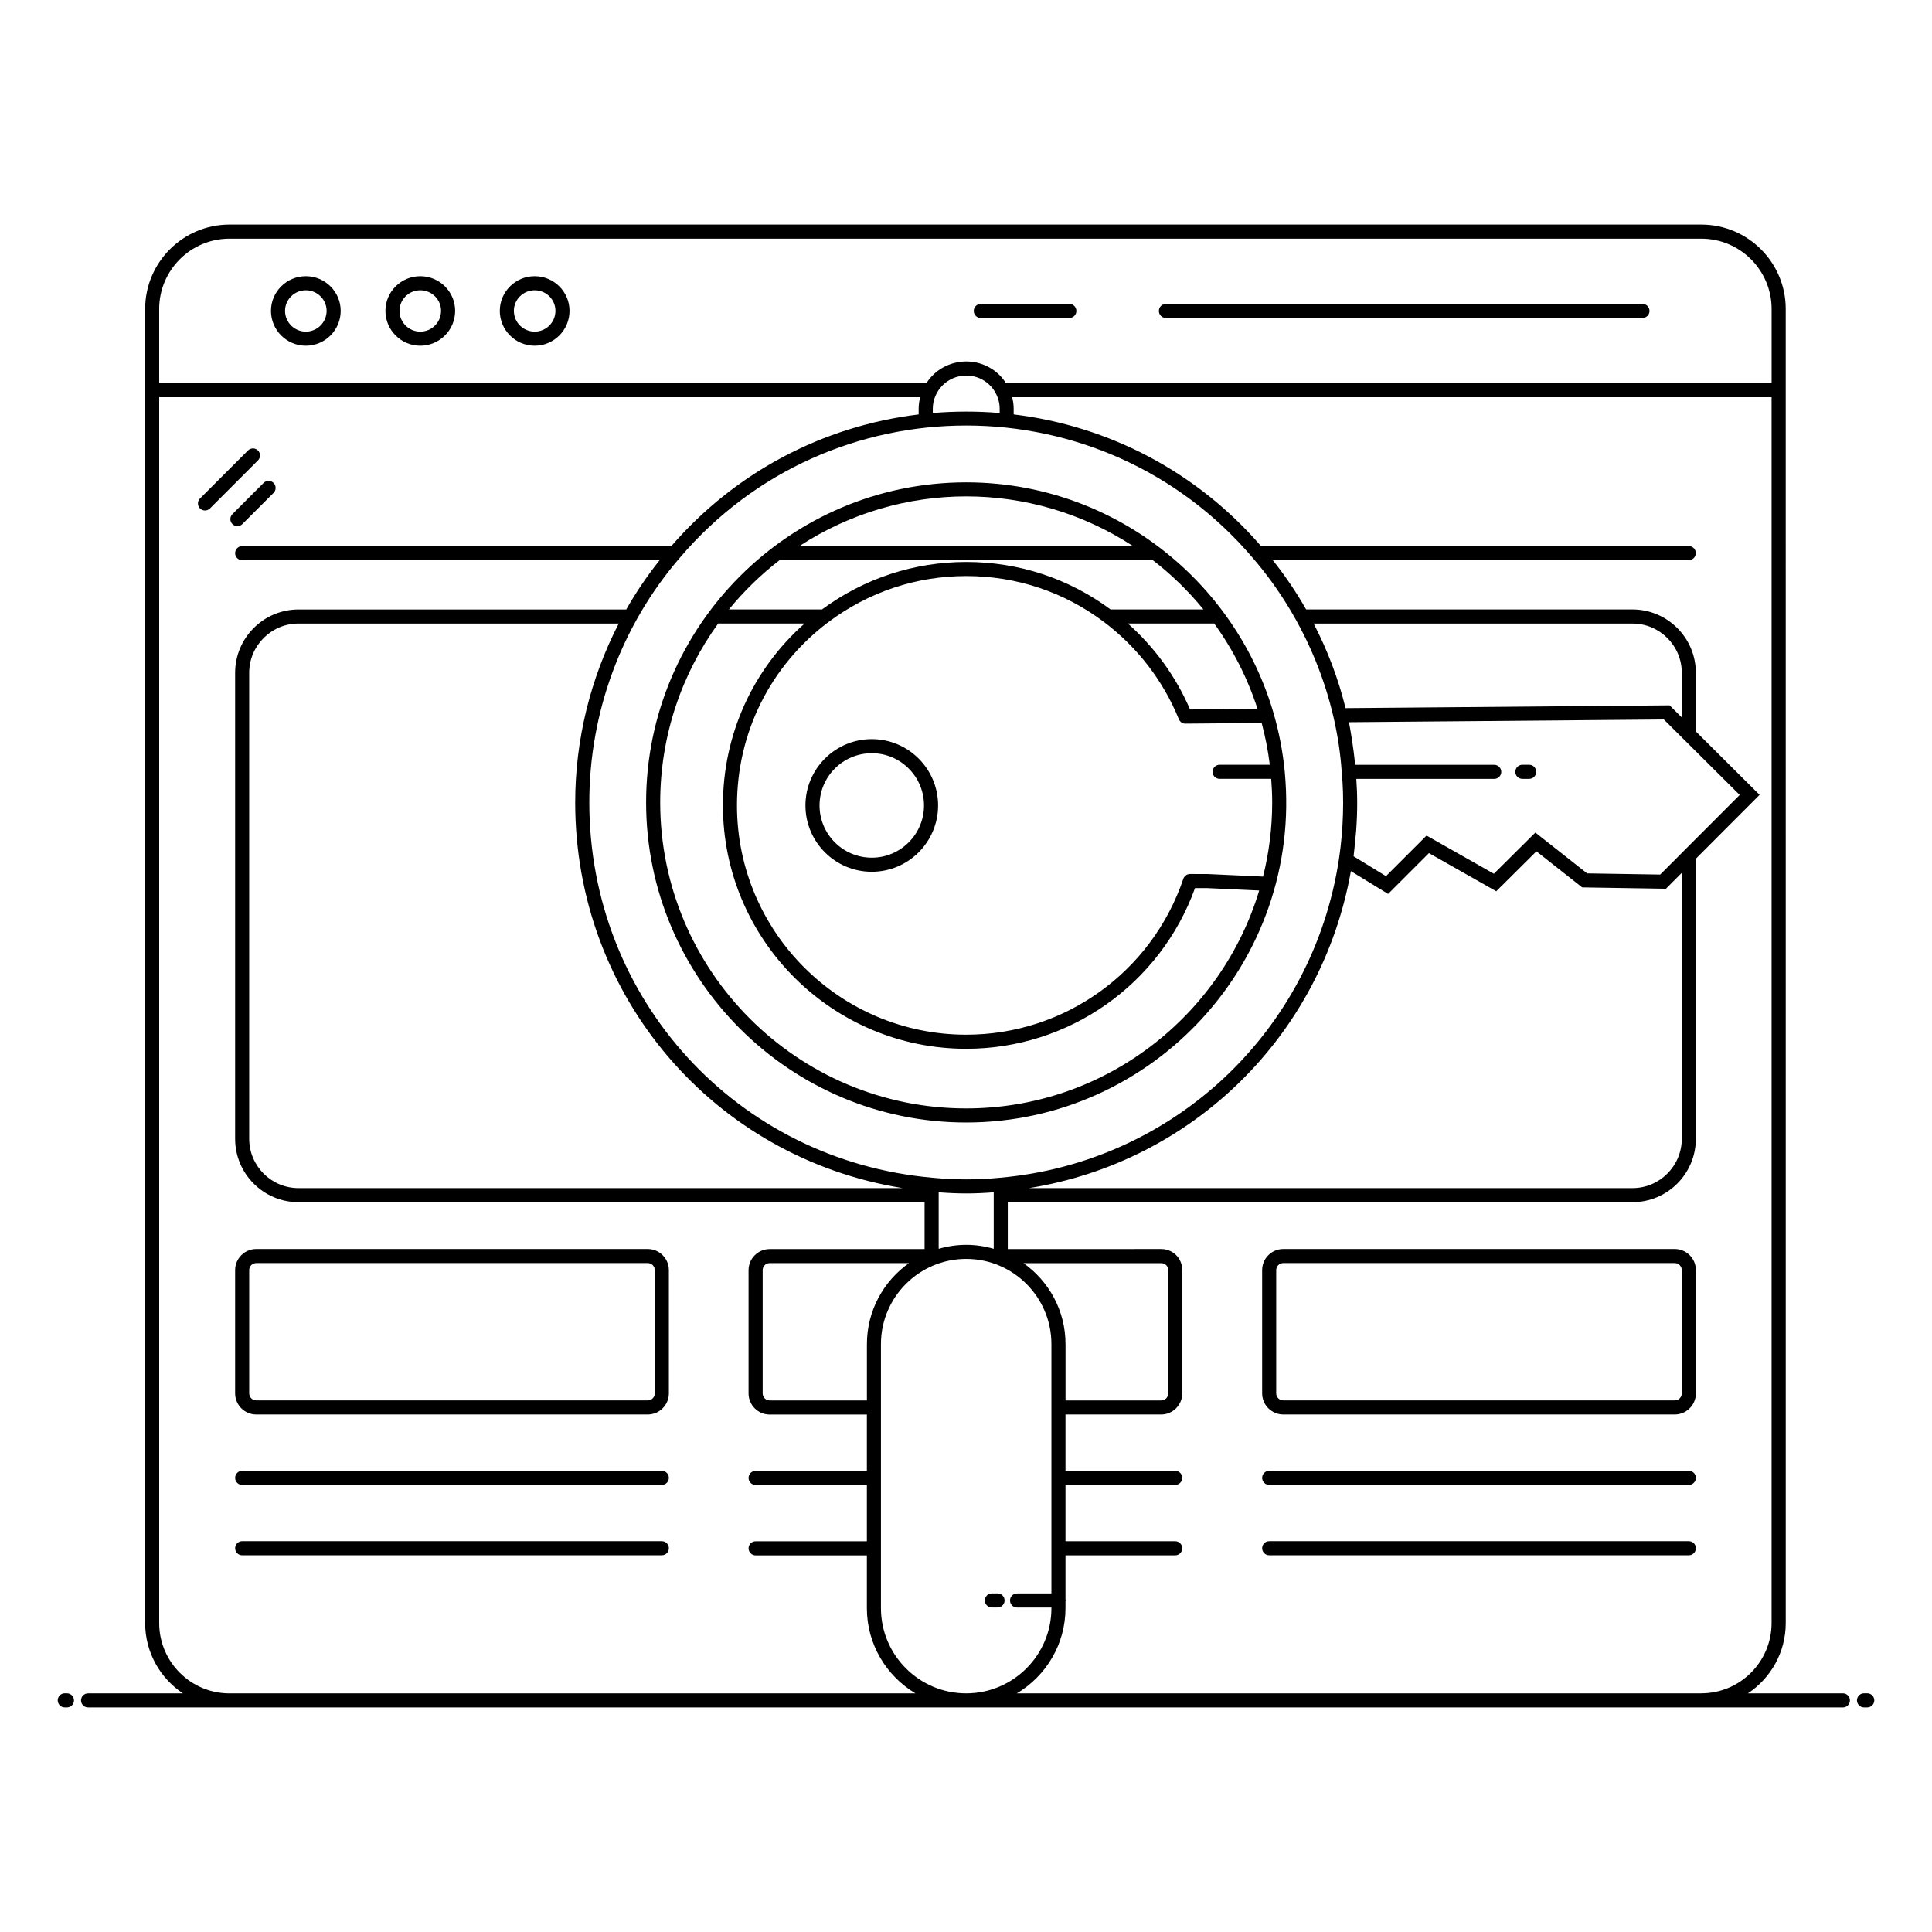 <?xml version="1.0" encoding="UTF-8"?>
<!-- Uploaded to: SVG Repo, www.svgrepo.com, Generator: SVG Repo Mixer Tools -->
<svg fill="#000000" width="800px" height="800px" version="1.1" viewBox="144 144 512 512" xmlns="http://www.w3.org/2000/svg">
 <g>
  <path d="m161.16 596.48h0.582c1.031 0 1.867-0.836 1.867-1.867s-0.836-1.867-1.867-1.867h-0.582c-1.031 0-1.867 0.836-1.867 1.867s0.836 1.867 1.867 1.867z"/>
  <path d="m165.47 594.62c0 1.031 0.836 1.867 1.867 1.867h465.05c1.031 0 1.867-0.836 1.867-1.867s-0.836-1.867-1.867-1.867h-25.164c6.027-4.008 10.016-10.855 10.016-18.621l-0.004-348.26c0-12.324-10.027-22.352-22.355-22.352l-390.06-0.004c-12.324 0-22.352 10.027-22.352 22.352v348.27c0 7.766 3.984 14.613 10.012 18.621h-25.141c-1.031 0-1.867 0.836-1.867 1.867zm208.27-94.414v14.926h-25.758c-1.031 0-1.867-0.836-1.867-1.867v-32.656c0-1.047 0.82-1.867 1.867-1.867h36.895c-6.727 4.777-11.137 12.605-11.137 21.465zm-49.566-208.41c39.773-46.742 112.06-46.668 151.78 0.008 14.461 16.754 22.344 37.508 23.629 56.918 0.633 6.531 0.473 14.848-0.734 22.867-6.891 45.695-43.816 80.449-89.809 84.52-5.977 0.586-12.016 0.582-17.977 0-51.816-4.586-90.891-47.348-90.891-99.469 0-23.684 8.43-46.809 24-64.844zm84.75-38.344c-5.812-0.496-11.855-0.496-17.727 0v-1.082c0-4.816 3.902-8.844 8.883-8.844 3.477 0 6.449 2.008 7.836 4.766 0.66 1.227 1.008 2.637 1.008 4.078zm180.77 80.684-2.68-2.664c-0.004-0.004-0.004-0.004-0.008-0.004l-0.547-0.543-85.875 0.738c-1.898-7.758-4.746-15.27-8.453-22.414h84.5c7.203 0 13.062 5.859 13.062 13.062zm-174.46 144.61h36.488c1.062 0 1.867 0.801 1.867 1.867v32.656c0 1.047-0.82 1.867-1.867 1.867h-25.348v-14.926c0-8.863-4.41-16.691-11.141-21.465zm-22.477-18.777c5.438 0.414 9.414 0.398 14.59 0v14.977c-4.84-1.398-9.742-1.402-14.59 0zm191.21-84.199-19.363-0.312-13.719-10.82c-0.883 0.879-11.68 11.598-10.992 10.914-0.391-0.223-18.867-10.695-17.84-10.113-0.395 0.395-11.121 11.121-10.75 10.75l-8.594-5.269c0.191-1.402 0.301-2.844 0.434-4.273 0.078-0.828 0.195-1.637 0.254-2.473 0.375-5.324 0.344-9.477 0.039-13.762h36.547c1.031 0 1.867-0.836 1.867-1.867s-0.836-1.867-1.867-1.867h-36.867c-0.398-4.66-1.41-10.23-1.637-11.289l83.457-0.719 20.102 20c-0.445 0.441-22.434 22.465-21.07 21.102zm-81.965-0.91 9.859 6.043 10.82-10.82 17.836 10.113 10.652-10.582c0.379 0.297 12.488 9.852 12.109 9.555 0.375 0.008 22.746 0.367 22.207 0.359l0.551-0.555c0.004-0.004 0.004-0.004 0.008-0.004l3.644-3.652v70.477c0 7.203-5.859 13.062-13.062 13.062h-159.91c43.332-6.941 77.527-40.391 85.285-83.996zm-205.57-18.223c0 51.52 36.812 94.191 86.77 102.22h-160.1c-7.203 0-13.062-5.859-13.062-13.062v-123.49c0-7.203 5.859-13.062 13.062-13.062h84.867c-7.523 14.594-11.535 30.895-11.535 47.395zm81.027 143.57c0-12.453 10.129-22.582 22.594-22.582 12.453 0 22.582 10.129 22.582 22.582v66.07h-9.105c-1.031 0-1.867 0.836-1.867 1.867s0.836 1.867 1.867 1.867h9.105v0.164c0 12.453-10.129 22.582-22.594 22.582-12.453 0-22.582-10.129-22.582-22.582zm217.41 92.547h-181.38c7.695-4.598 12.875-12.984 12.875-22.582v-1.805c0.012-0.078 0.047-0.145 0.047-0.227s-0.035-0.148-0.047-0.227v-11.734h29.078c1.031 0 1.867-0.836 1.867-1.867s-0.836-1.867-1.867-1.867h-29.078v-14.926h29.078c1.031 0 1.867-0.836 1.867-1.867s-0.836-1.867-1.867-1.867h-29.078v-14.926h25.348c3.086 0 5.598-2.512 5.598-5.598v-32.656c0-3.141-2.457-5.598-5.598-5.598l-40.641 0.008v-12.426h165.55c9.262 0 16.793-7.531 16.793-16.793v-74.219c0.371-0.375 17.465-17.496 16.895-16.926-0.383-0.379-17.984-17.891-16.895-16.809v-15.539c0-9.262-7.531-16.793-16.793-16.793h-86.488c-2.586-4.559-5.551-8.934-8.844-13.062h110.25c1.031 0 1.867-0.836 1.867-1.867s-0.836-1.867-1.867-1.867l-113.36 0.004c-16.848-19.465-40.035-31.793-65.547-34.891v-1.457c0-1.055-0.141-2.098-0.395-3.098h201.25v324.86c0 10.266-8.352 18.617-18.621 18.617zm-390.06-385.5h390.06c10.27 0 18.625 8.352 18.625 18.621v19.668h-202.91c-0.465-0.727-0.98-1.418-1.625-2.066-5.652-5.652-15.109-4.672-19.453 2.066h-203.32v-19.668c0-10.27 8.355-18.621 18.621-18.621zm-18.621 366.88v-324.86h201.66c-0.254 1.004-0.395 2.043-0.395 3.098v1.457c-25.52 3.098-48.711 15.434-65.547 34.891l-113.73 0.004c-1.031 0-1.867 0.836-1.867 1.867s0.836 1.867 1.867 1.867h110.63c-3.301 4.137-6.262 8.512-8.848 13.062l-86.855-0.004c-9.262 0-16.793 7.531-16.793 16.793v123.49c0 9.262 7.531 16.793 16.793 16.793h165.92v12.426h-41.051c-3.086 0-5.598 2.512-5.598 5.598v32.656c0 3.086 2.512 5.598 5.598 5.598h25.758v14.926h-29.488c-1.031 0-1.867 0.836-1.867 1.867s0.836 1.867 1.867 1.867h29.488v14.926h-29.488c-1.031 0-1.867 0.836-1.867 1.867s0.836 1.867 1.867 1.867h29.488v13.988c0 9.598 5.18 17.984 12.879 22.582h-181.8c-10.266 0-18.621-8.352-18.621-18.621z"/>
  <path d="m637.98 596.48h0.859c1.031 0 1.867-0.836 1.867-1.867s-0.836-1.867-1.867-1.867h-0.859c-1.031 0-1.867 0.836-1.867 1.867 0.004 1.031 0.836 1.867 1.867 1.867z"/>
  <path d="m225.05 235.62c5.094 0 9.238-4.144 9.238-9.238 0-5.066-4.144-9.188-9.238-9.188s-9.238 4.121-9.238 9.188c0 5.094 4.144 9.238 9.238 9.238zm0-14.695c3.035 0 5.508 2.445 5.508 5.457 0 3.035-2.473 5.508-5.508 5.508-3.035 0-5.508-2.473-5.508-5.508 0-3.008 2.473-5.457 5.508-5.457z"/>
  <path d="m255.38 235.62c5.094 0 9.238-4.144 9.238-9.238 0-5.066-4.144-9.188-9.238-9.188s-9.238 4.121-9.238 9.188c0 5.094 4.141 9.238 9.238 9.238zm0-14.695c3.035 0 5.508 2.445 5.508 5.457 0 3.035-2.473 5.508-5.508 5.508s-5.508-2.473-5.508-5.508c0-3.008 2.473-5.457 5.508-5.457z"/>
  <path d="m285.69 235.62c5.094 0 9.238-4.144 9.238-9.238 0-5.066-4.144-9.188-9.238-9.188s-9.238 4.121-9.238 9.188c0 5.094 4.144 9.238 9.238 9.238zm0-14.695c3.035 0 5.508 2.445 5.508 5.457 0 3.035-2.473 5.508-5.508 5.508s-5.508-2.473-5.508-5.508c0-3.008 2.473-5.457 5.508-5.457z"/>
  <path d="m452.98 228.27h126.29c1.031 0 1.867-0.836 1.867-1.867s-0.836-1.867-1.867-1.867l-126.29 0.004c-1.031 0-1.867 0.836-1.867 1.867 0 1.027 0.836 1.863 1.867 1.863z"/>
  <path d="m403.92 228.27h23.465c1.031 0 1.867-0.836 1.867-1.867s-0.836-1.867-1.867-1.867l-23.465 0.004c-1.031 0-1.867 0.836-1.867 1.867 0 1.027 0.836 1.863 1.867 1.863z"/>
  <path d="m212.36 263.38c-0.73-0.73-1.91-0.73-2.637 0l-12.719 12.719c-0.73 0.73-0.73 1.91 0 2.637 0.73 0.73 1.91 0.73 2.637 0l12.719-12.719c0.73-0.727 0.73-1.906 0-2.637z"/>
  <path d="m208.23 282.88 8.266-8.266c0.73-0.73 0.73-1.91 0-2.637-0.73-0.73-1.91-0.73-2.637 0l-8.266 8.266c-0.73 0.73-0.73 1.91 0 2.637 0.727 0.73 1.91 0.73 2.637 0z"/>
  <path d="m315.66 475h-103.75c-3.086 0-5.598 2.512-5.598 5.598v32.656c0 3.086 2.512 5.598 5.598 5.598h103.75c3.086 0 5.598-2.512 5.598-5.598v-32.656c0-3.086-2.512-5.598-5.598-5.598zm1.867 38.254c0 1.031-0.836 1.867-1.867 1.867h-103.75c-1.031 0-1.867-0.836-1.867-1.867v-32.656c0-1.031 0.836-1.867 1.867-1.867h103.75c1.031 0 1.867 0.836 1.867 1.867z"/>
  <path d="m319.39 533.78h-111.21c-1.031 0-1.867 0.836-1.867 1.867s0.836 1.867 1.867 1.867h111.21c1.031 0 1.867-0.836 1.867-1.867-0.004-1.035-0.836-1.867-1.871-1.867z"/>
  <path d="m319.39 552.43h-111.21c-1.031 0-1.867 0.836-1.867 1.867s0.836 1.867 1.867 1.867h111.21c1.031 0 1.867-0.836 1.867-1.867-0.004-1.031-0.836-1.867-1.871-1.867z"/>
  <path d="m587.83 475h-103.75c-3.086 0-5.598 2.512-5.598 5.598v32.656c0 3.086 2.512 5.598 5.598 5.598h103.75c3.086 0 5.598-2.512 5.598-5.598v-32.656c0-3.086-2.512-5.598-5.598-5.598zm1.863 38.254c0 1.031-0.836 1.867-1.867 1.867h-103.75c-1.031 0-1.867-0.836-1.867-1.867v-32.656c0-1.031 0.836-1.867 1.867-1.867h103.75c1.031 0 1.867 0.836 1.867 1.867z"/>
  <path d="m591.56 533.78h-111.21c-1.031 0-1.867 0.836-1.867 1.867s0.836 1.867 1.867 1.867h111.21c1.031 0 1.867-0.836 1.867-1.867 0-1.035-0.836-1.867-1.867-1.867z"/>
  <path d="m591.56 552.43h-111.21c-1.031 0-1.867 0.836-1.867 1.867s0.836 1.867 1.867 1.867h111.21c1.031 0 1.867-0.836 1.867-1.867s-0.836-1.867-1.867-1.867z"/>
  <path d="m375.03 375.03c9.691 0 17.578-7.887 17.578-17.578s-7.887-17.578-17.578-17.578-17.578 7.887-17.578 17.578c0 9.695 7.887 17.578 17.578 17.578zm0-31.422c7.637 0 13.844 6.211 13.844 13.844 0 7.637-6.211 13.844-13.844 13.844-7.637 0-13.844-6.211-13.844-13.844s6.211-13.844 13.844-13.844z"/>
  <path d="m549.25 346.67h-1.809c-1.031 0-1.867 0.836-1.867 1.867s0.836 1.867 1.867 1.867h1.809c1.031 0 1.867-0.836 1.867-1.867-0.004-1.035-0.836-1.867-1.867-1.867z"/>
  <path d="m400.05 441.47c49.547 0 89.195-42.699 84.426-92.898 0-0.016 0.008-0.023 0.008-0.039 0-0.031-0.016-0.055-0.016-0.086-4.141-42.934-40.414-76.621-84.418-76.621-46.77 0-84.824 38.051-84.824 84.824 0 46.77 38.055 84.82 84.824 84.82zm-36.516-132.61c10.633-7.984 23.266-12.203 36.535-12.203 13.32 0 25.953 4.219 36.531 12.199 8.84 6.676 15.691 15.578 19.809 25.746 0.289 0.711 1.043 1.219 1.746 1.168l20.199-0.172c0.969 3.598 1.688 7.297 2.152 11.07h-13.297c-1.031 0-1.867 0.836-1.867 1.867s0.836 1.867 1.867 1.867h13.668c0.16 2.066 0.266 4.144 0.266 6.25 0 6.777-0.848 13.359-2.422 19.656l-14.758-0.68-4.598-0.008c-0.801 0-1.512 0.512-1.766 1.27-8.359 24.711-31.48 41.312-57.531 41.312-33.5 0-60.758-27.254-60.758-60.754 0-19.281 8.828-36.988 24.223-48.59zm113.72 23.008-17.879 0.152c-3.731-8.703-9.375-16.469-16.477-22.789h22.875c4.941 6.828 8.848 14.449 11.48 22.637zm-33.012-43.16h-88.383c26.875-17.543 61.5-17.551 88.383 0zm-93.637 3.731h98.891c4.961 3.828 9.469 8.207 13.426 13.062h-24.617c-11.121-8.219-24.32-12.578-38.234-12.578-13.863 0-27.062 4.359-38.234 12.578h-24.656c3.957-4.856 8.465-9.234 13.426-13.062zm-16.281 16.793h22.902c-13.809 12.242-21.645 29.527-21.645 48.215 0 35.559 28.93 64.488 64.488 64.488 27.203 0 51.398-17.055 60.625-42.578h3.18l13.824 0.637c-10.051 33.367-41.051 57.746-77.648 57.746-44.715 0-81.09-36.379-81.09-81.09 0-17.699 5.711-34.074 15.363-47.418z"/>
  <path d="m406.86 570h1.5c1.031 0 1.867-0.836 1.867-1.867s-0.836-1.867-1.867-1.867h-1.5c-1.031 0-1.867 0.836-1.867 1.867 0 1.035 0.836 1.867 1.867 1.867z"/>
 </g>
</svg>